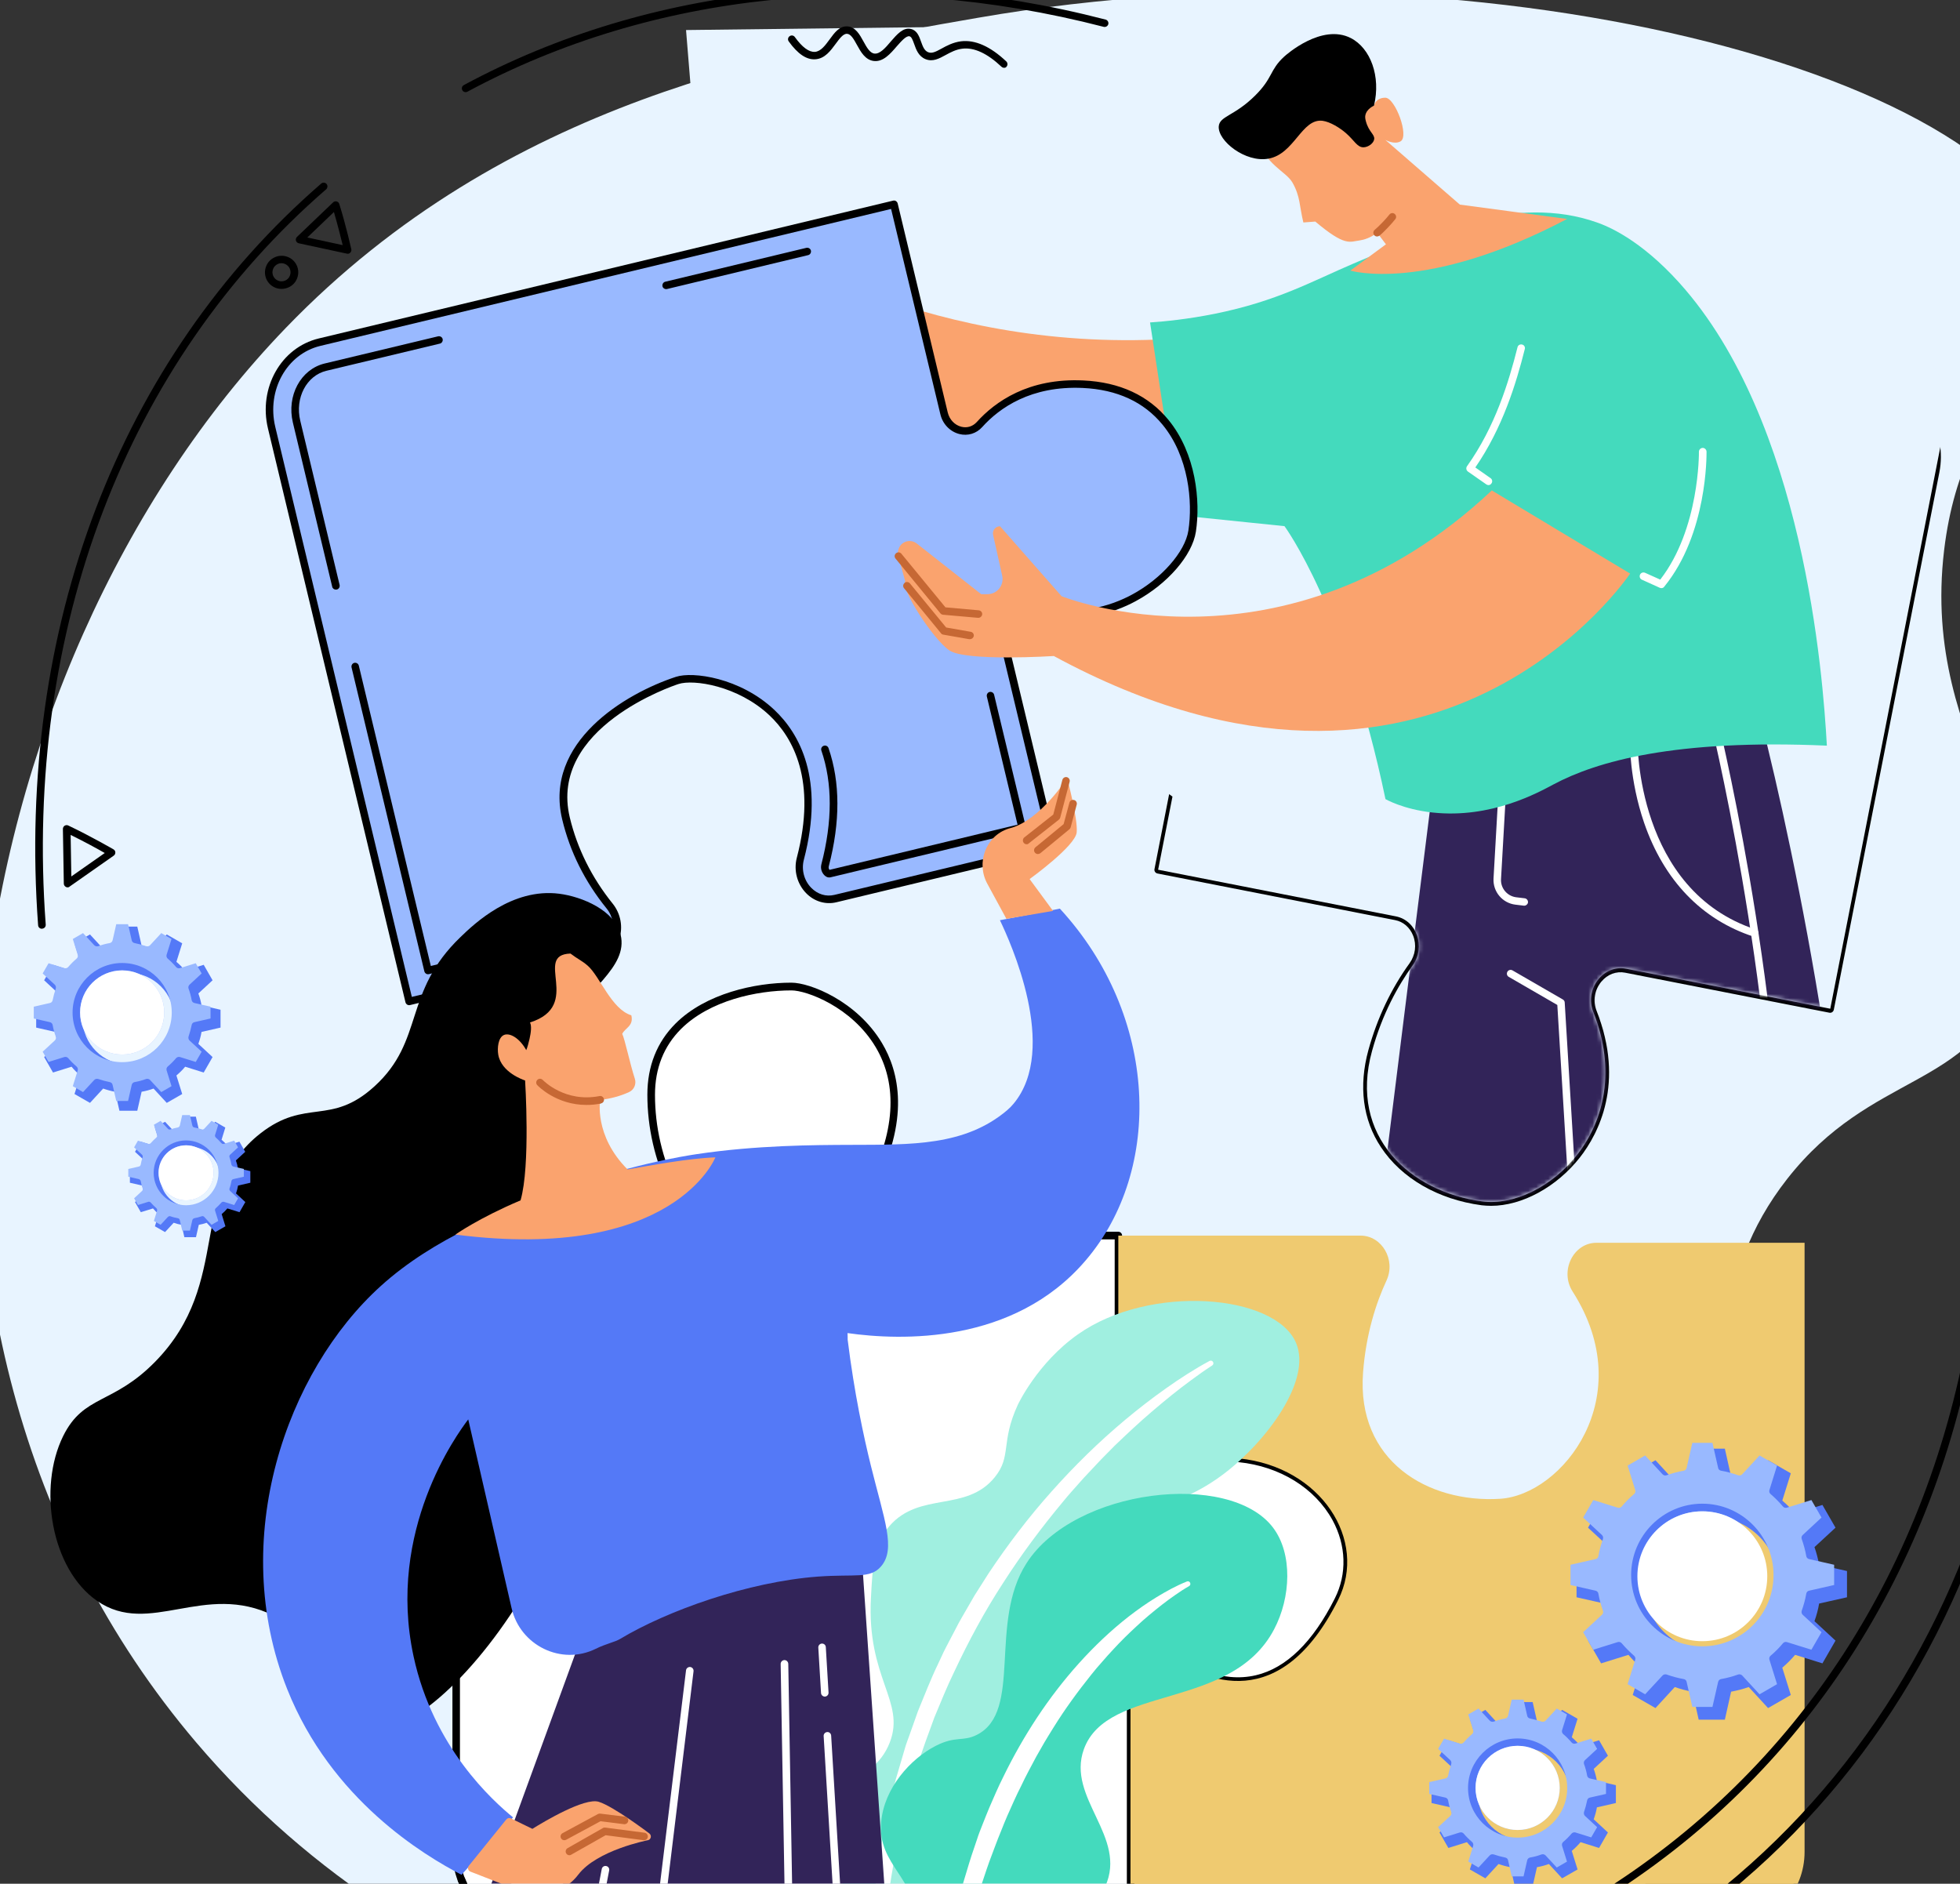 <svg width="488" height="469" viewBox="0 0 488 469" fill="none" xmlns="http://www.w3.org/2000/svg">
<rect x="0" y="0" width="488" height="469" fill="#333333" stroke="none"/>
<path d="M243.526 4.421C195.189 12.803 125.927 24.838 71.162 81.641C-10.474 166.279 -39.895 329.439 48.849 433.814C163.248 568.346 398.332 516.159 432.114 441.544C451.539 398.645 407.648 341.19 444.941 293.562C466.066 266.576 490.446 271.447 500.583 244.404C513.666 209.462 478.043 187.375 484.047 136.971C489.03 95.261 515.931 89.456 512.165 66.944C503.981 17.928 366.108 -16.873 243.526 4.421Z" fill="#E8F4FF"/>
<path d="M289.682 411.331C300.244 419.146 318.905 426.735 333.204 398.305C340.652 383.467 328.957 365.146 308.512 363.079C298.403 362.06 290.956 364.523 286.001 367.27C282.574 369.195 278.468 366.42 278.468 362.23V307.607H222.741C217.191 307.607 213.765 301.122 216.54 295.912C235.625 260.148 204.817 245.594 197.058 245.594C183.834 245.565 162.116 251.342 162.116 272.551C162.116 282.15 164.749 290.277 167.609 296.28C170.101 301.491 166.703 307.72 161.266 307.72H113.553V461.026C113.553 470.909 120.972 478.922 130.09 478.922H281.47V415.946C281.498 411.387 286.199 408.754 289.682 411.331Z" fill="white"/>
<path d="M281.498 479.857H130.118C120.49 479.857 112.646 471.418 112.646 461.026V307.72C112.646 307.21 113.071 306.786 113.581 306.786H161.294C163.361 306.786 165.23 305.71 166.391 303.869C167.722 301.745 167.864 298.999 166.759 296.677C163.05 288.918 161.181 280.791 161.181 272.551C161.181 265.444 163.56 259.469 168.204 254.825C175.708 247.349 187.969 244.659 197.002 244.659C197.03 244.659 197.03 244.659 197.058 244.659C201.645 244.659 213.34 249.218 219.598 259.695C223.789 266.689 226.791 278.724 217.361 296.365C216.144 298.631 216.2 301.406 217.531 303.614C218.692 305.568 220.589 306.672 222.741 306.672H278.44C278.95 306.672 279.374 307.097 279.374 307.607V362.23C279.374 363.985 280.252 365.571 281.668 366.392C282.886 367.1 284.302 367.128 285.519 366.449C290.135 363.872 297.865 361.04 308.597 362.145C319.442 363.249 328.702 368.997 333.403 377.521C337.14 384.345 337.395 392.075 334.025 398.758C328.277 410.198 321.255 416.966 313.156 418.891C303.812 421.1 294.949 416.427 289.115 412.123C287.841 411.189 286.284 411.047 284.925 411.727C283.395 412.492 282.433 414.134 282.433 415.974V478.95C282.433 479.46 282.008 479.857 281.498 479.857ZM114.515 308.683V461.054C114.515 470.399 121.51 478.016 130.118 478.016H280.564V415.974C280.564 413.398 281.923 411.132 284.075 410.056C286.085 409.037 288.407 409.263 290.248 410.623C295.741 414.7 304.095 419.146 312.731 417.079C320.264 415.295 326.89 408.839 332.355 397.937C335.413 391.849 335.186 384.741 331.76 378.455C327.371 370.47 318.65 365.09 308.427 364.042C298.205 362.994 290.843 365.684 286.454 368.119C284.67 369.111 282.518 369.082 280.734 368.034C278.752 366.874 277.534 364.665 277.534 362.258V308.57H222.741C219.966 308.57 217.418 307.097 215.945 304.605C214.303 301.859 214.218 298.376 215.719 295.516C222.855 282.15 223.647 270.116 218.012 260.686C212.009 250.634 200.768 246.585 197.087 246.585C197.058 246.585 197.058 246.585 197.03 246.585C188.393 246.585 176.67 249.105 169.563 256.184C165.259 260.488 163.078 266.01 163.078 272.579C163.078 280.536 164.891 288.408 168.487 295.912C169.874 298.8 169.676 302.255 168.005 304.917C166.476 307.324 164.041 308.711 161.323 308.711H114.515V308.683Z" fill="black"/>
<path d="M315.336 113.412C321.849 110.58 331.42 109.051 342.973 114.998C365.06 126.381 359.284 149.176 352.488 159.568C346.739 168.318 321.708 174.972 308.087 159.143C305.199 155.802 299.932 157.388 299.054 161.947L288.379 216.513L347.561 228.122C352.771 229.142 355.064 235.74 351.751 240.327C348.127 245.339 344.191 252.39 341.642 261.621C335.724 283 351.27 296.733 369.053 299.084C384.457 301.151 408.158 280.933 396.718 251.908C394.481 246.245 399.21 240.044 404.873 241.148L455.73 251.115L482.008 117.348C483.905 107.664 478.185 98.376 469.209 96.62L316.469 66.746L308.455 107.211C307.634 111.515 311.514 115.083 315.336 113.412Z" fill="white"/>
<path d="M371.262 300.216C370.469 300.216 369.676 300.16 368.883 300.075C358.066 298.631 348.948 293.364 343.823 285.605C339.292 278.781 338.245 270.399 340.708 261.423C342.917 253.437 346.371 246.16 350.959 239.817C352.403 237.807 352.743 235.23 351.837 232.936C351.015 230.897 349.401 229.482 347.363 229.085L288.181 217.475C287.671 217.362 287.331 216.881 287.445 216.371L298.12 161.805C298.63 159.256 300.414 157.274 302.764 156.651C305.001 156.057 307.238 156.765 308.767 158.549C316.356 167.383 326.776 168.091 332.298 167.723C340.595 167.185 348.75 163.532 351.667 159.087C355.659 152.998 359.397 142.351 356.792 132.441C354.923 125.362 350.138 119.783 342.52 115.875C331.024 109.957 321.566 111.741 315.676 114.318C313.666 115.196 311.485 114.884 309.786 113.525C307.918 112.024 307.04 109.533 307.521 107.041L315.535 66.576C315.648 66.067 316.129 65.727 316.639 65.84L469.322 95.799C478.78 97.668 484.868 107.437 482.857 117.631L456.58 251.399C456.466 251.908 455.985 252.248 455.475 252.135L404.619 242.167C402.438 241.743 400.23 242.564 398.701 244.404C397.002 246.443 396.548 249.218 397.511 251.653C404.619 269.691 397.964 282.264 393.377 288.154C387.544 295.572 378.936 300.216 371.262 300.216ZM289.455 215.805L347.731 227.245C350.421 227.783 352.544 229.595 353.592 232.257C354.725 235.145 354.328 238.401 352.488 240.921C348.042 247.094 344.672 254.145 342.52 261.932C340.17 270.371 341.161 278.214 345.38 284.586C350.194 291.891 358.859 296.875 369.138 298.234C376.699 299.254 385.873 294.723 391.905 286.993C396.265 281.414 402.552 269.521 395.784 252.333C394.566 249.247 395.133 245.764 397.285 243.187C399.239 240.836 402.127 239.76 404.987 240.298L454.937 250.096L481.045 117.263C482.829 108.088 477.421 99.282 468.982 97.64L317.205 67.879L309.39 107.38C309.05 109.164 309.645 110.948 310.976 112.024C312.137 112.959 313.581 113.157 314.94 112.562C321.198 109.844 331.222 107.918 343.398 114.176C351.497 118.339 356.594 124.314 358.604 131.959C361.379 142.465 357.443 153.706 353.252 160.106C349.968 165.118 341.416 168.997 332.44 169.592C326.578 169.988 315.506 169.224 307.351 159.766C306.304 158.549 304.746 158.039 303.245 158.435C301.575 158.888 300.329 160.304 299.961 162.116L289.455 215.805Z" fill="black"/>
<path d="M471.446 84.642L423.874 75.326L377.859 4.988L170.809 7.48L179.7 116.3L291.919 198.333L288.351 216.541L347.532 228.151C352.743 229.17 355.036 235.768 351.723 240.355C348.099 245.367 344.163 252.418 341.614 261.649C335.696 283.028 351.242 296.762 369.025 299.112C384.429 301.179 408.13 280.961 396.69 251.937C394.453 246.273 399.182 240.072 404.845 241.176L455.702 251.144L484.273 105.342C486.142 95.686 480.394 86.398 471.446 84.642Z" fill="#E8F4FF"/>
<mask id="mask0_165_181665" style="mask-type:luminance" maskUnits="userSpaceOnUse" x="170" y="4" width="315" height="296">
<path d="M471.446 84.642L423.874 75.326L377.859 4.988L170.809 7.48L179.7 116.3L291.919 198.333L288.351 216.541L347.532 228.151C352.743 229.17 355.036 235.768 351.723 240.355C348.099 245.367 344.163 252.418 341.614 261.649C335.696 283.028 351.242 296.762 369.025 299.112C384.429 301.179 408.13 280.961 396.69 251.937C394.453 246.273 399.182 240.072 404.845 241.176L455.702 251.144L484.273 105.342C486.142 95.686 480.394 86.398 471.446 84.642Z" fill="white"/>
</mask>
<g mask="url(#mask0_165_181665)">
<path d="M342.379 311.43C342.662 307.947 356.82 195.36 356.82 195.36C356.82 195.36 432.057 160.786 434.861 167.298C438.655 176.077 457.599 256.354 460.034 311.43H342.379Z" fill="#322459"/>
<path d="M391.847 303.388C391.366 303.388 390.941 302.992 390.913 302.51L387.741 250.209L375.65 243.215C375.197 242.96 375.056 242.394 375.31 241.941C375.565 241.488 376.132 241.346 376.585 241.601L389.129 248.85C389.412 249.02 389.582 249.303 389.582 249.615L392.782 302.397C392.81 302.907 392.414 303.36 391.904 303.388C391.876 303.388 391.847 303.388 391.847 303.388Z" fill="white"/>
<path d="M436.872 233.248C436.787 233.248 436.673 233.22 436.588 233.191C423.676 228.972 414.275 219.174 409.348 204.846C405.667 194.086 405.808 184.713 405.808 184.317C405.808 183.807 406.233 183.411 406.743 183.411C406.743 183.411 406.743 183.411 406.771 183.411C407.281 183.411 407.706 183.835 407.706 184.373C407.706 184.742 407.366 221.695 437.183 231.436C437.664 231.605 437.948 232.115 437.778 232.625C437.636 232.993 437.268 233.248 436.872 233.248Z" fill="white"/>
<path d="M443.497 307.465C442.987 307.465 442.563 307.041 442.563 306.531C441.713 243.3 425.544 178.115 425.374 177.464C425.261 176.954 425.544 176.445 426.054 176.331C426.564 176.218 427.073 176.501 427.187 177.011C427.357 177.662 443.582 243.074 444.431 306.531C444.431 307.041 444.035 307.465 443.497 307.465Z" fill="white"/>
<path d="M379.53 225.489C379.502 225.489 379.445 225.489 379.417 225.489L377.293 225.234C374.065 224.838 371.686 222.006 371.856 218.75L373.272 193.859C373.3 193.35 373.753 192.953 374.263 192.982C374.773 193.01 375.169 193.463 375.141 193.973L373.725 218.863C373.584 221.128 375.254 223.11 377.491 223.394L379.615 223.649C380.125 223.705 380.493 224.187 380.436 224.696C380.38 225.121 379.983 225.489 379.53 225.489Z" fill="white"/>
</g>
<path d="M189.072 59.865C189.072 59.865 231.519 88.72 293.929 84.218L298.091 124.285C298.091 124.285 221.353 125.163 189.044 82.887V59.865H189.072Z" fill="#FAA36E"/>
<path d="M286.34 80.281L293.646 128.306L319.81 130.996C319.81 130.996 335.073 151.639 344.955 198.956C344.955 198.956 349.316 201.505 356.707 202.298C371.29 203.883 383.098 197.257 386.779 195.303C397.511 189.583 416.908 183.977 454.852 185.647C453.861 167.836 449.104 104.889 418.182 70.484C408.271 59.469 400.116 56.269 397.624 55.391C377.548 48.255 354.979 57.911 336.998 65.614C326.634 70.031 318.026 74.986 302.424 78.129C295.769 79.46 290.134 80.027 286.34 80.281Z" fill="#44DABD"/>
<path d="M370.61 120.774C370.412 120.774 370.242 120.718 370.072 120.604L365.485 117.405C365.286 117.263 365.145 117.036 365.088 116.782C365.06 116.527 365.116 116.272 365.258 116.074C372.252 106.276 375.65 95.119 377.831 86.454C377.944 85.945 378.454 85.662 378.963 85.775C379.473 85.888 379.784 86.398 379.643 86.908C377.491 95.487 374.121 106.531 367.325 116.385L371.12 119.047C371.544 119.33 371.658 119.925 371.346 120.349C371.176 120.633 370.893 120.774 370.61 120.774Z" fill="white"/>
<path d="M413.652 146.429C413.51 146.429 413.397 146.401 413.255 146.344L408.81 144.334C408.328 144.135 408.13 143.569 408.328 143.088C408.526 142.606 409.093 142.408 409.574 142.606L413.368 144.305C423.194 131.648 422.996 112.676 422.996 112.477C422.996 111.968 423.393 111.543 423.931 111.515C424.44 111.515 424.865 111.911 424.893 112.449C424.893 113.27 425.12 132.865 414.388 146.033C414.218 146.316 413.935 146.429 413.652 146.429Z" fill="white"/>
<path d="M363.475 50.946L344.927 34.833C344.927 34.833 347.136 36.079 348.693 35.202C350.959 33.956 347.363 24.3 344.899 24.328C342.436 24.356 342.096 26.31 342.096 26.31L330.174 20.052L312.731 33.956C315.138 41.205 320.15 42.592 321.793 45.452C323.775 48.935 323.492 51.229 324.511 55.391L327.484 55.165C334.932 61.451 336.036 60.177 338.5 59.865C339.632 59.695 341.19 59.242 342.889 57.94L345.069 60.828L336.206 67.369C336.206 67.369 354.895 73.089 390.177 54.513L363.475 50.946Z" fill="#FAA36E"/>
<path d="M338.443 66.859C343.908 67.652 360.558 68.417 387.063 55.051L363.362 51.88C363.192 51.852 363.022 51.767 362.88 51.654L344.333 35.541C343.965 35.23 343.908 34.692 344.191 34.295C344.474 33.899 345.012 33.786 345.409 34.012C345.89 34.295 347.363 34.862 348.269 34.38C348.439 34.267 348.75 33.276 348.156 30.954C347.278 27.669 345.522 25.262 344.956 25.262C343.285 25.291 343.087 26.423 343.059 26.48C343.002 26.763 342.832 27.018 342.549 27.16C342.294 27.301 341.954 27.301 341.699 27.16L330.316 21.185L313.893 34.295C315.393 38.345 317.8 40.383 319.754 41.998C320.943 42.989 321.991 43.866 322.642 44.999C324.058 47.491 324.398 49.445 324.766 51.682C324.908 52.531 325.049 53.409 325.276 54.4L327.428 54.23C327.683 54.202 327.909 54.287 328.107 54.457C334.309 59.695 335.725 59.412 337.509 59.101C337.792 59.044 338.103 58.987 338.415 58.959C339.774 58.761 341.105 58.166 342.351 57.203C342.549 57.062 342.804 56.977 343.059 57.034C343.313 57.062 343.54 57.203 343.682 57.402L345.862 60.29C346.004 60.488 346.089 60.743 346.032 60.998C346.004 61.253 345.862 61.479 345.664 61.621L338.443 66.859Z" fill="#FAA36E"/>
<path d="M342.86 58.874C342.577 58.874 342.294 58.761 342.124 58.506C341.812 58.11 341.897 57.515 342.294 57.203C343.115 56.552 345.125 54.485 345.918 53.437C346.23 53.013 346.824 52.928 347.221 53.239C347.645 53.551 347.73 54.145 347.419 54.542C346.598 55.618 344.474 57.883 343.455 58.676C343.256 58.818 343.058 58.874 342.86 58.874Z" fill="#C66834"/>
<path d="M342.096 26.31C342.096 26.31 340.255 27.075 339.943 28.717C339.887 29.029 339.859 29.425 340.085 30.218C340.793 32.851 342.294 33.446 342.152 34.635C342.011 35.683 340.68 36.646 339.49 36.674C337.905 36.702 337.197 34.947 335.101 33.134C333.601 31.832 331.194 30.331 329.296 30.076C324.086 29.425 322.302 38.373 315.789 39.506C310.069 40.525 303.189 35.088 303.443 31.464C303.642 28.887 307.351 28.915 312.476 23.818C316.979 19.372 316.073 17.447 319.725 14.106C320.178 13.681 329.07 5.752 336.347 9.49C341.218 12.01 343.851 18.976 342.096 26.31Z" fill="black"/>
<path d="M101.857 249.331L148.268 238.203C153.563 236.929 155.404 230.104 151.751 225.602C147.56 220.42 143.115 213.143 140.878 203.798C135.95 183.184 160.444 172.084 168.571 169.45C175.933 167.043 209.489 174.604 199.238 213.851C197.766 219.542 202.579 225.064 207.988 223.761L262.157 210.764L249.188 156.68C248.112 152.177 252.218 148.524 256.239 150.365C275.211 159.086 295.231 142.635 296.789 132.271C298.657 119.981 294.438 96.847 269.633 95.686C256.636 95.091 248.565 100.471 243.837 105.738C241.033 108.825 236.05 107.21 235.002 102.935L222.543 50.917L79.544 85.209C70.652 87.332 65.329 96.847 67.623 106.474L101.857 249.331Z" fill="#99B9FF"/>
<path d="M101.858 250.266C101.688 250.266 101.518 250.209 101.376 250.124C101.178 249.983 101.008 249.784 100.951 249.53L66.717 106.672C64.31 96.592 69.945 86.539 79.346 84.274L222.373 49.954C222.628 49.898 222.883 49.926 223.081 50.068C223.279 50.209 223.449 50.407 223.506 50.662L235.965 102.68C236.39 104.464 237.692 105.823 239.335 106.248C240.779 106.616 242.166 106.191 243.186 105.087C247.745 100.018 256.07 94.072 269.718 94.723C278.808 95.148 285.944 98.461 290.927 104.549C297.808 112.959 298.913 124.795 297.752 132.384C296.845 138.302 290.672 145.41 282.744 149.685C277.562 152.489 267.17 156.396 255.871 151.186C254.399 150.507 252.785 150.705 251.596 151.696C250.265 152.8 249.698 154.612 250.151 156.425L263.12 210.509C263.234 211.019 262.922 211.529 262.413 211.642L208.243 224.639C205.553 225.291 202.721 224.441 200.711 222.374C198.474 220.08 197.568 216.711 198.389 213.568C203.429 194.312 197.454 183.637 191.564 178.087C183.692 170.696 172.649 169.082 168.94 170.3C167.609 170.725 136.517 181.173 141.869 203.543C143.738 211.302 147.334 218.495 152.544 224.979C154.555 227.471 155.178 230.869 154.158 233.842C153.252 236.532 151.185 238.458 148.523 239.081L102.084 250.237C101.999 250.237 101.914 250.266 101.858 250.266ZM221.863 52.022L79.771 86.115C71.389 88.125 66.377 97.158 68.529 106.248L102.537 248.199L148.042 237.268C150.052 236.787 151.61 235.315 152.318 233.248C153.111 230.869 152.629 228.151 151.015 226.168C145.607 219.486 141.897 212.038 139.972 203.996C135.384 184.798 155.602 172.678 168.288 168.516C172.479 167.128 184.259 168.714 192.782 176.728C199.04 182.618 205.411 193.887 200.144 214.049C199.493 216.541 200.201 219.231 201.985 221.043C203.571 222.657 205.666 223.308 207.762 222.799L261.025 210.028L248.283 156.878C247.688 154.358 248.481 151.809 250.378 150.252C252.162 148.779 254.512 148.496 256.636 149.487C267.226 154.358 276.967 150.676 281.838 148.043C289.172 144.107 295.062 137.396 295.883 132.101C296.987 124.908 295.968 113.667 289.455 105.738C284.811 100.075 278.128 96.988 269.605 96.592C256.693 95.997 248.849 101.547 244.545 106.333C243.101 107.947 240.949 108.598 238.853 108.06C236.531 107.465 234.691 105.568 234.124 103.105L221.863 52.022Z" fill="black"/>
<path d="M206.402 218.466C205.921 218.466 205.411 218.155 205.015 217.645C204.76 217.305 204.194 216.399 204.505 215.181C207.28 204.506 207.28 194.963 204.505 186.865C204.335 186.384 204.59 185.846 205.1 185.676C205.581 185.506 206.119 185.761 206.289 186.27C209.206 194.737 209.234 204.648 206.346 215.691C206.233 216.116 206.402 216.399 206.516 216.541C206.516 216.569 206.544 216.569 206.544 216.569L253.351 205.327L245.706 173.415C245.593 172.905 245.904 172.395 246.385 172.282C246.895 172.169 247.405 172.48 247.518 172.99L255.39 205.809C255.503 206.318 255.192 206.828 254.711 206.941L206.742 218.438C206.629 218.466 206.516 218.466 206.402 218.466Z" fill="black"/>
<path d="M165.853 71.985C165.428 71.985 165.032 71.701 164.947 71.277C164.834 70.767 165.145 70.257 165.627 70.144L200.768 61.706C201.277 61.592 201.787 61.904 201.9 62.385C202.014 62.895 201.702 63.405 201.221 63.518L166.08 71.956C165.995 71.985 165.91 71.985 165.853 71.985Z" fill="black"/>
<path d="M83.621 146.797C83.197 146.797 82.8 146.514 82.715 146.089L72.918 105.2C71.332 98.517 74.872 91.948 80.818 90.504L109.078 83.736C109.588 83.623 110.097 83.934 110.211 84.415C110.324 84.925 110.012 85.435 109.531 85.548L81.271 92.316C76.316 93.505 73.399 99.084 74.758 104.747L84.556 145.636C84.669 146.146 84.358 146.655 83.876 146.769C83.763 146.797 83.678 146.797 83.621 146.797Z" fill="black"/>
<path d="M106.558 242.564C106.388 242.564 106.218 242.507 106.077 242.422C105.878 242.28 105.708 242.082 105.652 241.827L87.529 166.166C87.416 165.656 87.727 165.146 88.209 165.033C88.719 164.92 89.228 165.231 89.341 165.741L107.266 240.497L129.919 235.06C130.429 234.947 130.938 235.258 131.052 235.739C131.165 236.249 130.854 236.759 130.372 236.872L106.784 242.535C106.699 242.564 106.643 242.564 106.558 242.564Z" fill="black"/>
<path d="M264.309 148.439C264.309 148.439 319.64 170.753 371.431 122.105L405.864 142.804C405.864 142.804 357.811 215.04 262.384 163.334C262.384 163.334 240.495 164.721 236.389 161.946C232.312 159.171 224.213 146.627 225.374 144.73L223.675 138.5C223.477 137.792 223.534 137.028 223.845 136.377C224.638 134.678 226.79 134.168 228.262 135.329L244.29 147.93H245.875C248.282 147.93 250.038 145.693 249.528 143.342L247.263 133.177C247.008 132.072 247.858 131.025 248.99 131.025L264.309 148.439Z" fill="#FAA36E"/>
<path d="M243.582 153.82C243.554 153.82 243.526 153.82 243.497 153.82L234.804 153.055C234.549 153.027 234.323 152.913 234.153 152.715L222.968 139.067C222.628 138.67 222.685 138.076 223.109 137.736C223.506 137.396 224.1 137.453 224.44 137.877L235.399 151.214L243.696 151.951C244.205 152.007 244.602 152.46 244.545 152.97C244.488 153.451 244.064 153.82 243.582 153.82Z" fill="#C66834"/>
<path d="M241.487 159.143C241.43 159.143 241.374 159.143 241.317 159.143L234.861 158.01C234.635 157.982 234.436 157.869 234.295 157.671L225.092 146.457C224.752 146.061 224.809 145.466 225.233 145.126C225.63 144.787 226.224 144.843 226.564 145.268L235.569 156.226L241.685 157.302C242.195 157.387 242.535 157.869 242.45 158.379C242.337 158.832 241.94 159.143 241.487 159.143Z" fill="#C66834"/>
<path d="M449.33 309.419H397.482C391.734 309.419 388.279 316.413 391.536 321.539C408.356 347.817 388.987 372.197 373.47 373.16C355.574 374.264 337.678 363.787 339.377 341.672C340.113 332.101 342.605 324.427 345.21 318.82C347.589 313.667 344.077 307.635 338.754 307.635H278.439V362.258C278.439 366.449 282.517 369.224 285.972 367.298C290.927 364.552 298.374 362.06 308.483 363.107C328.928 365.175 340.623 383.495 333.175 398.333C318.904 426.763 300.215 419.174 289.653 411.359C286.17 408.782 281.469 411.416 281.469 415.974V478.951H432.765C441.911 478.951 449.302 470.937 449.302 461.054V309.419H449.33Z" fill="#EFCA70"/>
<path d="M282.432 477.988H432.765C441.373 477.988 448.367 470.371 448.367 461.026V310.325H397.482C395.274 310.325 393.263 311.571 392.102 313.667C390.828 315.989 390.913 318.82 392.329 321.001C402.778 337.339 398.672 350.96 395.274 357.614C390.545 366.93 381.795 373.556 373.527 374.066C362.625 374.746 352.657 371.319 346.145 364.693C340.396 358.86 337.734 350.846 338.442 341.558C339.065 333.29 341.076 325.503 344.361 318.367C345.408 316.102 345.238 313.525 343.908 311.43C342.718 309.561 340.849 308.513 338.782 308.513H279.402V362.201C279.402 363.957 280.28 365.543 281.696 366.364C282.914 367.072 284.329 367.1 285.547 366.42C290.163 363.844 297.893 361.012 308.625 362.116C319.47 363.221 328.73 368.969 333.43 377.492C337.168 384.317 337.423 392.047 334.053 398.73C328.305 410.17 321.283 416.937 313.184 418.863C303.84 421.071 294.976 416.399 289.143 412.095C287.869 411.161 286.312 411.019 284.952 411.699C283.423 412.463 282.461 414.106 282.461 415.946V477.988H282.432Z" fill="#EFCA70"/>
<path d="M459.864 397.682V391.141L452.927 389.583C452.643 388.083 452.275 386.61 451.766 385.194L457.004 380.352L453.748 374.689L446.952 376.813C445.961 375.652 444.913 374.576 443.752 373.613L445.876 366.817L440.212 363.561L435.399 368.799C433.983 368.289 432.51 367.893 431.01 367.638L429.452 360.672H422.939L421.382 367.638C419.881 367.921 418.409 368.289 416.993 368.799L412.179 363.561L406.516 366.817L408.639 373.613C407.479 374.604 406.402 375.68 405.44 376.813L398.644 374.689L395.387 380.352L400.626 385.194C400.116 386.61 399.72 388.083 399.465 389.583L392.527 391.141V397.682L399.465 399.239C399.748 400.74 400.116 402.213 400.626 403.628L395.387 408.471L398.644 414.134L405.44 412.01C406.431 413.171 407.479 414.247 408.639 415.21L406.516 422.006L412.179 425.262L416.993 420.024C418.409 420.533 419.881 420.93 421.382 421.185L422.939 428.151H429.452L431.01 421.185C432.51 420.902 433.983 420.533 435.399 420.024L440.212 425.262L445.876 422.006L443.752 415.21C444.913 414.219 445.989 413.143 446.952 412.01L453.748 414.134L457.004 408.471L451.766 403.628C452.275 402.213 452.672 400.74 452.927 399.239L459.864 397.682ZM426.139 411.217C416.851 411.217 409.347 403.685 409.347 394.426C409.347 385.138 416.88 377.634 426.139 377.634C435.427 377.634 442.931 385.166 442.931 394.426C442.931 403.685 435.399 411.217 426.139 411.217Z" fill="#5479F7"/>
<path d="M421.353 424.979H426.365L427.781 418.75C427.866 418.381 428.149 418.098 428.517 418.042C429.99 417.787 431.406 417.39 432.765 416.909C433.105 416.796 433.53 416.881 433.784 417.164L438.089 421.836L442.449 419.316L440.552 413.228C440.439 412.86 440.552 412.463 440.835 412.237C441.94 411.302 442.987 410.255 443.922 409.122C444.177 408.839 444.545 408.726 444.913 408.839L451.001 410.736L453.521 406.375L448.849 402.043C448.566 401.788 448.481 401.392 448.594 401.023C449.075 399.664 449.472 398.248 449.727 396.776C449.783 396.408 450.066 396.096 450.435 396.04L456.664 394.624V389.584L450.435 388.168C450.066 388.083 449.783 387.8 449.727 387.431C449.472 385.959 449.075 384.543 448.594 383.184C448.452 382.816 448.566 382.419 448.849 382.165L453.521 377.832L451.001 373.471L444.913 375.369C444.545 375.482 444.148 375.369 443.922 375.085C442.987 373.981 441.94 372.933 440.835 371.971C440.552 371.716 440.439 371.348 440.552 370.98L442.449 364.891L438.089 362.371L433.784 367.044C433.53 367.327 433.133 367.412 432.765 367.298C431.406 366.817 429.99 366.421 428.517 366.166C428.149 366.109 427.838 365.826 427.781 365.458L426.365 359.228H421.353L419.938 365.458C419.853 365.826 419.569 366.109 419.201 366.166C417.729 366.421 416.313 366.817 414.954 367.298C414.614 367.44 414.189 367.327 413.934 367.044L409.602 362.371L405.241 364.891L407.138 370.98C407.252 371.348 407.138 371.744 406.855 371.971C405.751 372.905 404.703 373.953 403.769 375.085C403.514 375.369 403.146 375.482 402.778 375.369L396.69 373.471L394.17 377.832L398.842 382.165C399.125 382.419 399.21 382.816 399.097 383.184C398.615 384.543 398.219 385.959 397.964 387.431C397.907 387.8 397.624 388.111 397.256 388.168L391.026 389.584V394.624L397.256 396.04C397.624 396.125 397.907 396.408 397.964 396.776C398.219 398.248 398.615 399.664 399.097 401.023C399.238 401.392 399.125 401.788 398.842 402.043L394.17 406.375L396.69 410.736L402.778 408.839C403.146 408.726 403.542 408.839 403.769 409.122C404.703 410.226 405.751 411.274 406.855 412.237C407.138 412.492 407.252 412.86 407.138 413.228L405.241 419.316L409.602 421.836L413.934 417.164C414.189 416.881 414.586 416.796 414.954 416.909C416.313 417.39 417.729 417.787 419.201 418.042C419.569 418.098 419.881 418.381 419.938 418.75L421.353 424.979ZM423.845 409.887C414.076 409.887 406.119 401.93 406.119 392.132C406.119 382.363 414.076 374.378 423.845 374.378C433.614 374.378 441.571 382.334 441.571 392.132C441.6 401.93 433.643 409.887 423.845 409.887ZM423.845 376.275C415.095 376.275 407.988 383.382 407.988 392.132C407.988 400.882 415.095 407.989 423.845 407.989C432.595 407.989 439.703 400.882 439.703 392.132C439.703 383.382 432.595 376.275 423.845 376.275Z" fill="#99B9FF"/>
<path d="M334.819 498.574C334.394 498.574 333.997 498.263 333.912 497.838C333.799 497.328 334.139 496.847 334.649 496.733C364.636 490.419 391.848 477.818 415.521 459.271C461.252 423.507 488.804 369.139 493.08 306.191C493.108 305.682 493.561 305.285 494.071 305.313C494.581 305.342 494.977 305.795 494.949 306.305C490.645 369.79 462.838 424.64 416.682 460.743C392.783 479.432 365.316 492.174 335.045 498.546C334.932 498.546 334.875 498.574 334.819 498.574Z" fill="black"/>
<path d="M115.931 22.94C115.591 22.94 115.28 22.77 115.11 22.459C114.855 22.006 115.025 21.44 115.478 21.185C162.087 -3.904 218.862 -9.709 275.269 4.874C275.778 5.016 276.061 5.526 275.948 6.007C275.807 6.517 275.297 6.8 274.816 6.687C218.834 -7.783 162.569 -2.035 116.384 22.827C116.243 22.912 116.073 22.94 115.931 22.94Z" fill="black"/>
<path d="M10.424 231.237C9.942 231.237 9.518 230.869 9.489 230.359C4.052 156.51 29.736 89.23 79.969 45.707C80.366 45.367 80.96 45.424 81.3 45.792C81.64 46.188 81.583 46.783 81.215 47.123C31.435 90.249 5.978 156.991 11.386 230.218C11.415 230.727 11.047 231.181 10.509 231.209C10.452 231.237 10.424 231.237 10.424 231.237Z" fill="black"/>
<path d="M396.124 493.675C395.784 493.675 395.473 493.505 395.303 493.166C395.076 492.712 395.246 492.146 395.699 491.891C406.29 486.37 416.427 479.828 425.857 472.466C499.338 414.984 524.455 311.005 489.795 207.536C489.626 207.055 489.909 206.517 490.39 206.347C490.871 206.177 491.409 206.46 491.579 206.942C508.399 257.147 511.486 308.626 500.556 355.859C489.342 404.28 463.914 445.112 427.018 473.967C417.503 481.414 407.253 488.012 396.577 493.562C396.407 493.647 396.266 493.675 396.124 493.675Z" fill="black"/>
<path d="M16.823 220.93C16.681 220.93 16.54 220.902 16.398 220.817C16.087 220.647 15.889 220.335 15.889 219.995L15.662 206.375C15.662 206.064 15.832 205.752 16.087 205.582C16.37 205.412 16.71 205.384 16.993 205.526C22.713 208.244 28.206 211.444 28.263 211.472C28.546 211.642 28.716 211.925 28.716 212.237C28.716 212.548 28.575 212.86 28.32 213.03L17.333 220.732C17.22 220.873 17.021 220.93 16.823 220.93ZM17.588 207.876L17.758 218.212L26.083 212.378C24.355 211.387 21.071 209.575 17.588 207.876Z" fill="black"/>
<path d="M250.01 16.881C249.784 16.881 249.557 16.796 249.359 16.626C245.819 13.284 242.535 11.755 239.59 12.123C237.976 12.322 236.673 13.03 235.427 13.709C233.87 14.559 232.256 15.465 230.443 14.729C228.688 14.021 228.093 12.322 227.612 10.963C227.215 9.858 226.932 9.15 226.451 9.037C225.63 8.839 224.384 10.283 223.279 11.529C221.694 13.369 219.91 15.465 217.559 15.182C215.436 14.927 214.331 12.945 213.368 11.189C212.604 9.802 211.868 8.471 210.905 8.414C209.942 8.357 209.036 9.603 208.073 10.906C206.799 12.633 205.383 14.587 203.033 14.757C200.824 14.927 198.644 13.454 196.379 10.311C196.067 9.886 196.18 9.292 196.605 9.009C197.03 8.697 197.624 8.81 197.908 9.235C199.748 11.784 201.419 13.001 202.891 12.916C204.364 12.803 205.468 11.302 206.544 9.83C207.762 8.159 209.008 6.432 210.99 6.573C213 6.687 214.048 8.612 214.983 10.311C215.804 11.812 216.597 13.228 217.729 13.341C219.088 13.483 220.476 11.897 221.807 10.311C223.336 8.556 224.893 6.715 226.847 7.225C228.348 7.593 228.858 9.065 229.311 10.34C229.735 11.501 230.104 12.605 231.095 13.001C232.029 13.369 232.935 12.916 234.436 12.095C235.71 11.387 237.296 10.538 239.278 10.283C242.789 9.858 246.584 11.557 250.548 15.295C250.916 15.663 250.945 16.258 250.576 16.626C250.492 16.796 250.237 16.881 250.01 16.881Z" fill="black"/>
<path d="M70.087 71.928C69.577 71.928 69.067 71.843 68.586 71.645C66.462 70.824 65.415 68.417 66.264 66.293C66.66 65.274 67.453 64.453 68.473 64.028C69.492 63.575 70.596 63.575 71.644 63.971C73.768 64.792 74.816 67.199 73.966 69.323C73.57 70.342 72.777 71.163 71.757 71.588C71.191 71.815 70.653 71.928 70.087 71.928ZM70.087 65.529C69.775 65.529 69.464 65.585 69.181 65.727C68.643 65.953 68.189 66.406 67.991 66.973C67.538 68.134 68.105 69.436 69.266 69.889C69.832 70.116 70.427 70.088 70.993 69.861C71.531 69.635 71.984 69.181 72.182 68.615C72.635 67.454 72.069 66.151 70.908 65.698C70.653 65.585 70.37 65.529 70.087 65.529Z" fill="black"/>
<path d="M86.567 63.178C86.511 63.178 86.426 63.178 86.369 63.15L74.391 60.573C74.051 60.488 73.768 60.233 73.683 59.922C73.598 59.582 73.683 59.242 73.938 58.987L82.943 50.379C83.169 50.153 83.509 50.068 83.821 50.153C84.132 50.238 84.387 50.464 84.472 50.776C86.199 56.297 87.445 61.989 87.473 62.046C87.53 62.357 87.445 62.669 87.219 62.895C87.049 63.093 86.822 63.178 86.567 63.178ZM76.515 59.129L85.321 61.026C84.897 59.271 84.104 56.099 83.141 52.786L76.515 59.129Z" fill="black"/>
<mask id="mask1_165_181665" style="mask-type:luminance" maskUnits="userSpaceOnUse" x="-6" y="175" width="354" height="304">
<path d="M294.637 175.737C294.467 171.744 -6 212.208 -6 212.208V415.833L-0.535 460.969L91.409 471.73L115.365 469.21C118.112 474.986 123.662 478.95 130.089 478.95H281.47C281.47 478.95 317.97 426.282 333.176 398.333C380.918 310.467 294.807 179.729 294.637 175.737Z" fill="white"/>
</mask>
<g mask="url(#mask1_165_181665)">
<path d="M218.324 521.284C222.826 520.463 224.44 508.485 224.865 505.342C225.658 499.537 224.752 498.461 225.205 494.525C226.536 482.802 235.767 481.216 238.882 471.532C243.157 458.279 229.226 450.861 233.558 440.157C237.834 429.595 252.445 433.984 260.346 422.232C268.954 409.405 256.24 397.144 264.168 385.053C271.87 373.273 286.793 380.522 304.661 366.987C315.308 358.917 326.663 343.711 322.699 334.366C317.545 322.162 286.284 319.585 268.387 332.214C258.222 339.378 253.408 349.77 253.408 349.77C249.076 359.143 251.936 362.569 247.66 367.808C240.524 376.586 228.999 371.263 221.467 379.928C217.559 384.402 217.276 389.697 216.851 397.767C215.747 417.9 225.488 423.535 221.552 433.786C217.078 445.452 202.127 444.319 200.768 454.004C199.663 462.017 209.772 463.631 212.491 475.609C215.747 489.966 203.429 497.47 208.356 510.863C210.423 516.442 215.039 521.878 218.324 521.284Z" fill="#A0EFE0"/>
<path d="M301.801 339.973C300.045 341.105 298.318 342.323 296.647 343.569C294.948 344.815 293.278 346.089 291.635 347.42C288.351 350.082 285.151 352.8 282.064 355.66C280.507 357.076 279.006 358.548 277.477 359.993L275.268 362.23C274.532 362.966 273.796 363.73 273.088 364.495C271.672 366.052 270.171 367.525 268.812 369.111C267.425 370.668 266.009 372.225 264.678 373.868C259.298 380.324 254.286 387.035 249.755 394.114C245.168 401.137 241.203 408.527 237.635 416.116C235.795 419.882 234.238 423.762 232.623 427.641C231.208 431.577 229.679 435.485 228.489 439.506L227.555 442.507L227.073 444.008C226.932 444.518 226.79 445.027 226.677 445.537L225.091 451.625C224.95 452.135 224.808 452.644 224.695 453.154L224.383 454.683L223.732 457.77L223.052 460.856C222.939 461.366 222.826 461.876 222.741 462.385L222.486 463.943C219.541 480.48 218.55 497.385 219.116 514.29C219.116 514.629 218.862 514.941 218.493 514.941C218.154 514.941 217.871 514.714 217.842 514.375C215.973 497.47 216.256 480.253 218.777 463.291L219.003 461.706C219.088 461.168 219.201 460.658 219.286 460.12L219.881 456.949L220.476 453.805L220.787 452.22C220.9 451.682 221.042 451.172 221.155 450.662L222.684 444.404C222.826 443.895 222.939 443.357 223.081 442.847L223.534 441.318L224.44 438.231L225.346 435.145C225.629 434.125 226.054 433.106 226.394 432.115L228.546 426.055C230.188 422.091 231.717 418.07 233.586 414.219L234.945 411.302C235.398 410.34 235.937 409.405 236.418 408.442L237.919 405.582C238.4 404.62 238.91 403.685 239.448 402.751L242.676 397.172L246.13 391.735C250.888 384.6 256.098 377.747 261.79 371.376C267.481 364.976 273.598 358.973 280.167 353.48C283.452 350.733 286.821 348.128 290.304 345.664C293.787 343.201 297.355 340.879 301.15 338.84C301.461 338.67 301.857 338.784 302.027 339.095C302.197 339.406 302.112 339.775 301.801 339.973Z" fill="white"/>
<path d="M236.928 518.169C238.259 508.485 241.713 496.139 251.398 486.993C261.648 477.337 271.106 478.554 275.155 469.719C280.847 457.317 265.471 447.689 269.86 435.513C275.693 419.373 306.53 425.942 317.205 405.696C321.425 397.739 321.878 386.808 316.95 380.324C306.162 366.081 267.51 370.583 255.588 389.187C246.046 404.025 254.711 426.084 243.242 431.917C239.731 433.701 237.976 432.115 232.992 434.663C226.677 437.892 220.136 445.197 219.4 453.579C218.409 464.736 228.603 467.312 228.518 480.423C228.49 488.522 224.582 490.164 224.978 497.611C225.46 506.588 231.661 513.61 236.928 518.169Z" fill="#44DABD"/>
<path d="M296.053 394.907C294.892 395.558 293.731 396.323 292.598 397.116C291.465 397.909 290.361 398.702 289.285 399.551C287.133 401.25 285.009 402.977 282.999 404.875C281.979 405.809 281.017 406.743 280.026 407.706C279.063 408.697 278.1 409.632 277.166 410.679C276.231 411.699 275.297 412.69 274.419 413.738L273.06 415.295L271.757 416.881C268.331 421.157 265.103 425.574 262.214 430.246C261.507 431.435 260.742 432.568 260.062 433.757L258.024 437.325C256.749 439.732 255.418 442.139 254.257 444.631C253.012 447.066 251.907 449.586 250.803 452.078C250.237 453.324 249.755 454.627 249.245 455.873C248.736 457.147 248.198 458.421 247.745 459.695L246.301 463.546C245.819 464.821 245.423 466.152 244.97 467.454C244.064 470.059 243.299 472.693 242.478 475.326C239.335 485.917 236.956 496.733 234.889 507.692C234.832 508.032 234.493 508.258 234.153 508.202C233.841 508.145 233.615 507.862 233.643 507.55C234.153 496.365 235.767 485.18 238.429 474.25L239.448 470.144C239.788 468.785 240.241 467.426 240.637 466.067C241.062 464.707 241.43 463.348 241.883 462.017L243.242 457.996C243.667 456.637 244.205 455.335 244.715 454.032C245.253 452.73 245.734 451.399 246.301 450.096C247.433 447.491 248.538 444.886 249.812 442.366C254.767 432.2 261.025 422.572 268.614 414.134C272.408 409.915 276.543 405.979 280.988 402.496C283.225 400.769 285.547 399.126 287.954 397.654C290.389 396.181 292.825 394.822 295.515 393.746C295.855 393.605 296.223 393.774 296.336 394.114C296.449 394.426 296.336 394.737 296.053 394.907Z" fill="white"/>
</g>
<mask id="mask2_165_181665" style="mask-type:luminance" maskUnits="userSpaceOnUse" x="-6" y="175" width="354" height="304">
<path d="M294.637 175.737C294.467 171.744 -6 212.208 -6 212.208V415.833L-0.535 460.969L91.409 471.73L115.365 469.21C118.112 474.986 123.662 478.95 130.089 478.95H281.47C281.47 478.95 317.97 426.282 333.176 398.333C380.918 310.467 294.807 179.729 294.637 175.737Z" fill="white"/>
</mask>
<g mask="url(#mask2_165_181665)">
<path d="M92.145 430.501C82.432 428.802 85.009 410.594 68.189 402.269C50.859 393.689 37.267 407.621 24.185 398.588C12.688 390.631 9.404 370.385 15.718 357.557C20.844 347.165 28.121 349.799 38.683 338.982C58.165 319.047 46.413 296.592 64.848 282.179C76.146 273.344 82.319 280.423 93.221 270.484C105.822 259.016 100.243 247.123 114.685 233.276C118.026 230.048 127.456 221.015 139.235 222.516C144.984 223.252 153.11 226.678 154.526 232.738C156.48 240.921 145.805 246.443 140.085 256.552C129.749 274.816 142.775 295.856 147.305 314.403C160.699 369.026 111.372 433.87 92.145 430.501Z" fill="black"/>
<path d="M225.12 541.134L214.444 385.761L146.428 402.977L94.807 544.475L225.12 541.134Z" fill="#322459"/>
<path d="M212.321 537.622C211.839 537.622 211.415 537.226 211.386 536.745L205.072 432.228C205.043 431.719 205.44 431.265 205.95 431.237C206.459 431.181 206.912 431.605 206.941 432.115L213.255 536.631C213.284 537.141 212.887 537.594 212.377 537.622C212.349 537.622 212.349 537.622 212.321 537.622Z" fill="white"/>
<path d="M205.355 422.402C204.873 422.402 204.449 422.006 204.42 421.525L203.741 410.198C203.712 409.688 204.109 409.235 204.618 409.207C205.157 409.179 205.581 409.575 205.61 410.085L206.289 421.411C206.317 421.921 205.921 422.374 205.411 422.402C205.383 422.402 205.383 422.402 205.355 422.402Z" fill="white"/>
<path d="M197.143 521.029C196.633 521.029 196.209 520.633 196.209 520.095L194.368 414.276C194.368 413.766 194.765 413.341 195.303 413.313C195.812 413.313 196.237 413.709 196.265 414.247L198.106 520.066C198.106 520.576 197.681 521.029 197.143 521.029C197.171 521.029 197.171 521.029 197.143 521.029Z" fill="white"/>
<path d="M157.047 537.622C157.018 537.622 156.962 537.622 156.933 537.622C156.424 537.566 156.056 537.084 156.112 536.575L170.808 415.861C170.865 415.352 171.347 414.983 171.856 415.04C172.366 415.097 172.734 415.578 172.677 416.088L157.981 536.801C157.924 537.254 157.528 537.622 157.047 537.622Z" fill="white"/>
<path d="M139.236 526.409C139.179 526.409 139.122 526.409 139.066 526.381C138.556 526.296 138.216 525.786 138.329 525.276L149.826 465.33C149.911 464.82 150.421 464.481 150.93 464.594C151.44 464.679 151.78 465.189 151.667 465.698L140.17 525.645C140.085 526.098 139.689 526.409 139.236 526.409Z" fill="white"/>
<path d="M138.244 272.664C138.244 272.664 142.973 275.326 149.004 273.91L138.244 272.664Z" fill="white"/>
<path d="M145.351 275.269C140.99 275.269 137.932 273.57 137.762 273.485C137.309 273.231 137.139 272.664 137.394 272.211C137.649 271.758 138.215 271.588 138.668 271.843C138.725 271.871 143.199 274.307 148.749 272.976C149.259 272.862 149.769 273.174 149.882 273.684C149.995 274.193 149.684 274.703 149.174 274.816C147.843 275.128 146.569 275.269 145.351 275.269Z" fill="black"/>
<path d="M263.885 226.225C258.901 227.188 253.946 228.151 248.962 229.113C251.482 234.38 263.715 261.083 252.388 274.76C251.907 275.354 251.369 275.892 250.746 276.43C240.212 285.35 226.903 284.982 211.896 285.039C202.778 285.067 188.251 285.124 173.385 287.361C170.384 287.814 155.744 290.107 137.876 296.875C125.417 301.604 108.087 308.145 94.778 320.208C71.304 341.445 56.636 383.212 71.502 420.533C82.489 448.142 105.595 461.932 114.911 466.774C119.187 462.017 123.463 457.232 127.739 452.475C122.755 448.397 107.861 435.116 102.962 412.35C96.222 381.032 113.835 357.019 116.582 353.395C120.178 369.054 123.775 384.713 127.371 400.372C129.494 409.688 139.773 414.729 148.325 410.509C150.902 409.235 153.082 408.839 154.356 408.074C166.193 400.967 186.241 393.831 203.656 392.528C212.943 391.849 216.653 393.151 219.371 389.98C223.109 385.619 220.164 378.398 216.823 364.891C215.039 357.642 212.717 346.967 211.046 333.517C211.046 333.29 211.046 333.092 211.046 332.865C211.046 332.61 211.046 332.271 211.018 331.903C224.213 333.771 252.388 334.791 270.284 313.837C289.653 291.24 288.492 252.956 263.885 226.225Z" fill="#5479F7"/>
<path d="M117.46 465.104L130.372 470.144C130.372 470.144 138.386 472.579 143.256 466.123C148.155 459.667 161.124 457.203 161.124 457.203C161.124 457.203 152.289 450.521 148.806 449.445C145.295 448.369 132.609 456.382 132.609 456.382L126.804 453.551L117.46 465.104Z" fill="white"/>
<path d="M133.884 471.532C131.703 471.532 130.117 471.079 130.089 471.05C130.061 471.05 130.033 471.022 130.033 471.022L117.12 465.982C116.837 465.868 116.639 465.642 116.554 465.359C116.469 465.075 116.554 464.764 116.724 464.537L126.068 452.984C126.351 452.644 126.804 452.531 127.201 452.729L132.553 455.335C135.498 453.494 145.55 447.519 149.061 448.595C152.686 449.7 161.322 456.212 161.69 456.496C161.974 456.722 162.115 457.09 162.03 457.458C161.945 457.826 161.662 458.11 161.294 458.166C161.181 458.195 148.637 460.63 143.993 466.718C140.991 470.682 136.857 471.532 133.884 471.532Z" fill="#FAA36E"/>
<path d="M141.784 461.904C141.444 461.904 141.132 461.734 140.963 461.423C140.708 460.97 140.878 460.403 141.302 460.148L150.109 455.136C150.279 455.023 150.477 454.995 150.703 455.023L160.473 456.297C160.982 456.354 161.35 456.835 161.294 457.345C161.237 457.855 160.756 458.223 160.246 458.166L150.788 456.92L142.237 461.762C142.095 461.847 141.954 461.904 141.784 461.904Z" fill="#C66834"/>
<path d="M140.509 458.166C140.17 458.166 139.858 457.996 139.688 457.685C139.433 457.232 139.603 456.665 140.056 456.411L148.863 451.653C149.033 451.568 149.231 451.512 149.429 451.54L155.602 452.305C156.112 452.361 156.48 452.843 156.423 453.352C156.367 453.862 155.885 454.23 155.376 454.174L149.514 453.437L140.962 458.053C140.821 458.11 140.651 458.166 140.509 458.166Z" fill="#C66834"/>
<path d="M250.576 228.774L245.819 220.024C242.988 214.814 245.423 208.159 251.058 206.319C251.256 206.262 251.454 206.205 251.653 206.149C258.987 204.166 265.698 193.774 265.698 193.774C265.698 193.774 268.388 203.798 268.076 207.225C267.765 210.651 256.353 218.863 256.353 218.863L262.186 226.791L250.576 228.774Z" fill="#FAA36E"/>
<path d="M255.617 210.198C255.334 210.198 255.079 210.085 254.881 209.83C254.569 209.433 254.626 208.839 255.022 208.499L262.243 202.807L264.508 194.171C264.65 193.661 265.159 193.378 265.641 193.491C266.151 193.633 266.434 194.142 266.32 194.624L263.97 203.572C263.914 203.77 263.8 203.94 263.63 204.082L256.155 209.971C256.013 210.141 255.815 210.198 255.617 210.198Z" fill="#C66834"/>
<path d="M258.42 212.633C258.137 212.633 257.882 212.52 257.684 212.293C257.344 211.897 257.401 211.302 257.797 210.962L264.82 205.186L266.264 199.834C266.406 199.324 266.915 199.041 267.425 199.183C267.935 199.324 268.218 199.834 268.076 200.344L266.575 205.979C266.519 206.177 266.406 206.347 266.264 206.46L259.015 212.435C258.817 212.548 258.618 212.633 258.42 212.633Z" fill="#C66834"/>
<path d="M156.253 291.155C147.815 282.717 149.429 273.854 149.429 273.854C152.119 273.542 154.526 272.863 156.621 271.9C157.867 271.333 158.49 269.889 158.065 268.587C156.848 264.849 155.574 258.704 154.922 257.402C155.687 255.873 157.811 255.448 157.188 252.786C152.26 251.285 149.372 243.13 146.371 240.468C144.898 239.166 143.85 238.798 142.038 237.41C132.58 237.722 145.295 250.323 131.958 254.57C132.411 255.42 132.184 257.147 131.844 258.648C131.589 259.752 131.335 260.715 131.023 261.451C129.352 258.421 126.889 257.062 125.473 257.685C124.029 258.308 123.774 260.941 124.057 262.584C124.822 267.029 130.315 268.87 130.74 269.011C130.74 269.011 132.099 290.277 129.607 298.857C119.158 303.275 113.382 307.38 113.382 307.38C167.863 314.346 178.114 288.153 178.114 288.153C171.516 288.38 161.973 290.164 156.253 291.155Z" fill="#FAA36E"/>
<path d="M146.003 275.1C138.527 275.1 133.968 270.399 133.77 270.172C133.402 269.804 133.43 269.21 133.798 268.842C134.167 268.473 134.761 268.502 135.129 268.87C135.356 269.096 140.708 274.562 149.259 272.891C149.769 272.778 150.25 273.117 150.364 273.627C150.477 274.137 150.137 274.618 149.627 274.731C148.353 275.015 147.136 275.1 146.003 275.1Z" fill="#C66834"/>
</g>
<path d="M271.05 479.857H130.118C123.067 479.857 116.724 475.326 114.006 468.332C113.808 467.85 114.063 467.312 114.544 467.114C115.026 466.916 115.564 467.171 115.762 467.652C118.225 473.938 123.86 477.988 130.147 477.988H271.078C271.588 477.988 272.013 478.412 272.013 478.922C271.984 479.46 271.56 479.857 271.05 479.857Z" fill="black"/>
<path d="M54.909 255.844V251.399L50.18 250.322C50.01 249.303 49.727 248.284 49.387 247.349L52.927 244.065L50.718 240.213L46.102 241.658C45.423 240.865 44.715 240.129 43.922 239.477L45.366 234.862L41.515 232.653L38.23 236.221C37.268 235.881 36.277 235.598 35.257 235.428L34.181 230.699H29.735L28.66 235.428C27.64 235.598 26.649 235.881 25.686 236.221L22.401 232.653L18.55 234.862L19.995 239.477C19.202 240.157 18.465 240.865 17.814 241.658L13.199 240.213L10.99 244.065L14.53 247.349C14.19 248.312 13.907 249.303 13.737 250.322L9.008 251.399V255.844L13.737 256.92C13.907 257.94 14.19 258.959 14.53 259.893L10.99 263.178L13.199 267.029L17.814 265.585C18.465 266.378 19.202 267.114 19.995 267.765L18.55 272.381L22.401 274.59L25.686 271.022C26.649 271.362 27.64 271.645 28.66 271.815L29.735 276.544H34.181L35.257 271.815C36.277 271.645 37.296 271.362 38.23 271.022L41.515 274.59L45.366 272.381L43.922 267.765C44.715 267.086 45.451 266.378 46.102 265.585L50.718 267.029L52.927 263.178L49.387 259.893C49.727 258.931 50.01 257.94 50.18 256.92L54.909 255.844ZM31.973 265.047C25.658 265.047 20.561 259.922 20.561 253.636C20.561 247.321 25.658 242.224 31.973 242.224C38.287 242.224 43.384 247.349 43.384 253.636C43.384 259.95 38.259 265.047 31.973 265.047Z" fill="#5479F7"/>
<path d="M28.943 274.108H31.887L32.794 270.116C32.879 269.748 33.162 269.465 33.53 269.408C34.521 269.238 35.455 268.983 36.361 268.643C36.701 268.53 37.126 268.615 37.381 268.898L40.156 271.9L42.705 270.427L41.487 266.52C41.374 266.151 41.487 265.755 41.77 265.529C42.506 264.906 43.214 264.198 43.837 263.461C44.092 263.178 44.46 263.065 44.828 263.178L48.736 264.396L50.208 261.847L47.207 259.072C46.924 258.817 46.839 258.421 46.952 258.053C47.263 257.147 47.518 256.184 47.717 255.221C47.773 254.853 48.056 254.542 48.424 254.485L52.417 253.579V250.634L48.424 249.728C48.056 249.643 47.773 249.36 47.717 248.992C47.547 248.029 47.292 247.066 46.952 246.16C46.81 245.792 46.924 245.395 47.207 245.141L50.208 242.366L48.736 239.817L44.828 241.035C44.46 241.148 44.064 241.035 43.837 240.752C43.214 240.015 42.506 239.307 41.77 238.684C41.487 238.43 41.374 238.061 41.487 237.693L42.705 233.786L40.156 232.313L37.381 235.315C37.126 235.598 36.73 235.683 36.361 235.57C35.455 235.258 34.493 235.003 33.53 234.805C33.162 234.748 32.85 234.465 32.794 234.097L31.887 230.104H28.943L28.037 234.097C27.951 234.465 27.668 234.748 27.3 234.805C26.337 234.975 25.375 235.23 24.469 235.57C24.129 235.683 23.704 235.598 23.449 235.315L20.674 232.313L18.126 233.786L19.343 237.693C19.457 238.061 19.343 238.458 19.06 238.684C18.324 239.307 17.616 240.015 16.993 240.752C16.738 241.035 16.37 241.148 16.002 241.035L12.094 239.817L10.622 242.366L13.623 245.141C13.906 245.395 13.991 245.792 13.878 246.16C13.567 247.066 13.312 248.029 13.114 248.992C13.057 249.36 12.774 249.671 12.406 249.728L8.413 250.634V253.579L12.406 254.485C12.774 254.57 13.057 254.853 13.114 255.221C13.284 256.184 13.538 257.147 13.878 258.053C14.02 258.421 13.906 258.817 13.623 259.072L10.622 261.847L12.094 264.396L16.002 263.178C16.37 263.065 16.767 263.178 16.993 263.461C17.616 264.198 18.324 264.906 19.06 265.529C19.343 265.783 19.457 266.151 19.343 266.52L18.126 270.427L20.674 271.9L23.449 268.898C23.704 268.615 24.101 268.53 24.469 268.643C25.375 268.955 26.337 269.21 27.3 269.408C27.668 269.465 27.98 269.748 28.037 270.116L28.943 274.108ZM30.415 264.452C23.591 264.452 18.069 258.902 18.069 252.106C18.069 245.31 23.619 239.76 30.415 239.76C37.239 239.76 42.761 245.31 42.761 252.106C42.761 258.902 37.239 264.452 30.415 264.452ZM30.415 241.601C24.639 241.601 19.938 246.302 19.938 252.078C19.938 257.855 24.639 262.555 30.415 262.555C36.192 262.555 40.892 257.855 40.892 252.078C40.892 246.302 36.192 241.601 30.415 241.601Z" fill="#99B9FF"/>
<path d="M30.416 262.555C36.202 262.555 40.893 257.865 40.893 252.078C40.893 246.292 36.202 241.601 30.416 241.601C24.629 241.601 19.939 246.292 19.939 252.078C19.939 257.865 24.629 262.555 30.416 262.555Z" fill="white"/>
<path d="M402.325 448.907V444.461L397.596 443.385C397.426 442.366 397.143 441.346 396.803 440.412L400.343 437.127L398.134 433.276L393.519 434.72C392.839 433.927 392.131 433.191 391.338 432.54L392.782 427.924L388.931 425.715L385.647 429.283C384.684 428.944 383.693 428.66 382.673 428.49L381.597 423.762H377.152L376.076 428.49C375.056 428.66 374.065 428.944 373.102 429.283L369.818 425.715L365.967 427.924L367.411 432.54C366.618 433.219 365.882 433.927 365.23 434.72L360.615 433.276L358.406 437.127L361.946 440.412C361.606 441.374 361.323 442.366 361.153 443.385L356.424 444.461V448.907L361.153 449.983C361.323 451.002 361.606 452.022 361.946 452.956L358.406 456.241L360.615 460.092L365.23 458.648C365.882 459.44 366.618 460.177 367.411 460.828L365.967 465.444L369.818 467.652L373.102 464.084C374.065 464.424 375.056 464.707 376.076 464.877L377.152 469.606H381.597L382.673 464.877C383.693 464.707 384.712 464.424 385.647 464.084L388.931 467.652L392.782 465.444L391.338 460.828C392.131 460.148 392.867 459.44 393.519 458.648L398.134 460.092L400.343 456.241L396.803 452.956C397.143 451.993 397.426 451.002 397.596 449.983L402.325 448.907ZM379.389 458.11C373.074 458.11 367.977 452.984 367.977 446.698C367.977 440.383 373.074 435.286 379.389 435.286C385.703 435.286 390.8 440.412 390.8 446.698C390.8 453.013 385.703 458.11 379.389 458.11Z" fill="#5479F7"/>
<path d="M376.387 467.171H379.332L380.238 463.178C380.323 462.81 380.606 462.527 380.974 462.47C381.965 462.3 382.9 462.046 383.806 461.706C384.146 461.592 384.57 461.677 384.825 461.961L387.6 464.962L390.149 463.49L388.931 459.582C388.818 459.214 388.931 458.817 389.214 458.591C389.951 457.968 390.658 457.26 391.281 456.524C391.536 456.241 391.904 456.127 392.273 456.241L396.18 457.458L397.653 454.91L394.651 452.135C394.368 451.88 394.283 451.483 394.396 451.115C394.708 450.209 394.963 449.246 395.161 448.284C395.217 447.916 395.501 447.604 395.869 447.547L399.861 446.641V443.696L395.869 442.79C395.501 442.705 395.217 442.422 395.161 442.054C394.991 441.091 394.736 440.129 394.396 439.222C394.255 438.854 394.368 438.458 394.651 438.203L397.653 435.428L396.18 432.879L392.273 434.097C391.904 434.21 391.508 434.097 391.281 433.814C390.658 433.078 389.951 432.37 389.214 431.747C388.931 431.492 388.818 431.124 388.931 430.756L390.149 426.848L387.6 425.376L384.825 428.377C384.57 428.66 384.174 428.745 383.806 428.632C382.9 428.321 381.937 428.066 380.974 427.867C380.606 427.811 380.295 427.528 380.238 427.16L379.332 423.167H376.387L375.481 427.16C375.396 427.528 375.113 427.811 374.745 427.867C373.782 428.037 372.819 428.292 371.913 428.632C371.573 428.745 371.148 428.66 370.894 428.377L368.119 425.376L365.57 426.848L366.788 430.756C366.901 431.124 366.788 431.52 366.504 431.747C365.768 432.37 365.06 433.078 364.437 433.814C364.183 434.097 363.814 434.21 363.446 434.097L359.539 432.879L358.066 435.428L361.068 438.203C361.351 438.458 361.436 438.854 361.323 439.222C361.011 440.129 360.756 441.091 360.558 442.054C360.501 442.422 360.218 442.734 359.85 442.79L355.857 443.696V446.641L359.85 447.547C360.218 447.632 360.501 447.916 360.558 448.284C360.728 449.246 360.983 450.209 361.323 451.115C361.464 451.483 361.351 451.88 361.068 452.135L358.066 454.91L359.539 457.458L363.446 456.241C363.814 456.127 364.211 456.241 364.437 456.524C365.06 457.26 365.768 457.968 366.504 458.591C366.788 458.846 366.901 459.214 366.788 459.582L365.57 463.49L368.119 464.962L370.894 461.961C371.148 461.677 371.545 461.592 371.913 461.706C372.819 462.017 373.782 462.272 374.745 462.47C375.113 462.527 375.424 462.81 375.481 463.178L376.387 467.171ZM377.859 457.515C371.035 457.515 365.513 451.965 365.513 445.169C365.513 438.373 371.063 432.823 377.859 432.823C384.684 432.823 390.205 438.373 390.205 445.169C390.205 451.965 384.655 457.515 377.859 457.515ZM377.859 434.663C372.083 434.663 367.382 439.364 367.382 445.141C367.382 450.917 372.083 455.618 377.859 455.618C383.636 455.618 388.337 450.917 388.337 445.141C388.337 439.364 383.636 434.663 377.859 434.663Z" fill="#99B9FF"/>
<path d="M377.859 455.618C383.645 455.618 388.336 450.927 388.336 445.141C388.336 439.354 383.645 434.663 377.859 434.663C372.073 434.663 367.382 439.354 367.382 445.141C367.382 450.927 372.073 455.618 377.859 455.618Z" fill="white"/>
<path d="M423.846 408.612C432.775 408.612 440.014 401.373 440.014 392.443C440.014 383.514 432.775 376.275 423.846 376.275C414.916 376.275 407.677 383.514 407.677 392.443C407.677 401.373 414.916 408.612 423.846 408.612Z" fill="white"/>
<path d="M62.328 294.468V291.58L59.242 290.872C59.128 290.192 58.958 289.541 58.732 288.918L61.054 286.766L59.61 284.246L56.58 285.18C56.155 284.671 55.674 284.189 55.164 283.765L56.098 280.735L53.578 279.29L51.426 281.612C50.803 281.386 50.152 281.216 49.472 281.103L48.764 278.016H45.876L45.197 281.103C44.517 281.216 43.866 281.386 43.243 281.612L41.091 279.29L38.571 280.735L39.505 283.765C38.995 284.189 38.514 284.671 38.089 285.18L35.059 284.246L33.615 286.766L35.937 288.918C35.711 289.541 35.541 290.192 35.427 290.872L32.341 291.58V294.468L35.427 295.176C35.541 295.856 35.711 296.507 35.937 297.13L33.615 299.282L35.059 301.802L38.089 300.868C38.514 301.377 38.995 301.859 39.505 302.284L38.571 305.313L41.091 306.758L43.243 304.436C43.866 304.662 44.517 304.832 45.197 304.945L45.904 308.032H48.793L49.501 304.945C50.18 304.832 50.831 304.662 51.455 304.436L53.607 306.758L56.127 305.313L55.192 302.284C55.702 301.859 56.183 301.377 56.608 300.868L59.638 301.802L61.082 299.282L58.76 297.13C58.987 296.507 59.157 295.856 59.27 295.176L62.328 294.468ZM47.349 300.471C43.243 300.471 39.901 297.13 39.901 292.996C39.901 288.861 43.243 285.52 47.349 285.52C51.455 285.52 54.796 288.861 54.796 292.996C54.796 297.13 51.455 300.471 47.349 300.471Z" fill="#5479F7"/>
<path d="M45.366 306.389H47.292L47.887 303.784C47.943 303.558 48.141 303.36 48.368 303.303C49.019 303.19 49.642 303.02 50.209 302.822C50.435 302.737 50.69 302.793 50.86 302.991L52.672 304.945L54.343 303.983L53.55 301.434C53.465 301.207 53.55 300.953 53.748 300.783C54.23 300.358 54.682 299.905 55.107 299.424C55.277 299.225 55.532 299.169 55.759 299.225L58.307 300.018L59.27 298.348L57.316 296.535C57.146 296.365 57.061 296.11 57.146 295.884C57.373 295.289 57.514 294.666 57.627 294.043C57.684 293.789 57.854 293.619 58.109 293.562L60.714 292.967V291.042L58.109 290.447C57.882 290.391 57.684 290.192 57.627 289.966C57.514 289.315 57.344 288.692 57.146 288.125C57.061 287.899 57.118 287.644 57.316 287.474L59.27 285.662L58.307 283.991L55.759 284.784C55.532 284.869 55.277 284.784 55.107 284.586C54.682 284.104 54.23 283.651 53.748 283.226C53.55 283.057 53.493 282.802 53.55 282.575L54.343 280.027L52.672 279.064L50.86 281.018C50.69 281.188 50.435 281.273 50.209 281.188C49.614 280.961 48.991 280.82 48.368 280.706C48.113 280.65 47.943 280.48 47.887 280.225L47.292 277.62H45.366L44.772 280.225C44.715 280.451 44.517 280.65 44.29 280.706C43.639 280.82 43.016 280.989 42.45 281.188C42.223 281.273 41.968 281.216 41.798 281.018L39.986 279.064L38.316 280.027L39.108 282.575C39.193 282.802 39.108 283.057 38.91 283.226C38.429 283.651 37.976 284.104 37.551 284.586C37.381 284.784 37.126 284.84 36.9 284.784L34.351 283.991L33.389 285.662L35.342 287.474C35.512 287.644 35.597 287.899 35.512 288.125C35.286 288.72 35.144 289.343 35.031 289.966C34.974 290.221 34.804 290.391 34.55 290.447L31.944 291.042V292.967L34.55 293.562C34.776 293.619 34.974 293.817 35.031 294.043C35.144 294.695 35.314 295.318 35.512 295.884C35.597 296.11 35.541 296.365 35.342 296.535L33.389 298.348L34.351 300.018L36.9 299.225C37.126 299.14 37.381 299.225 37.551 299.424C37.976 299.905 38.429 300.358 38.91 300.783C39.108 300.953 39.165 301.207 39.108 301.434L38.316 303.983L39.986 304.945L41.798 302.991C41.968 302.822 42.223 302.737 42.45 302.822C43.044 303.048 43.667 303.19 44.29 303.303C44.545 303.36 44.715 303.529 44.772 303.784L45.366 306.389ZM46.329 300.075C41.883 300.075 38.259 296.45 38.259 292.005C38.259 287.559 41.883 283.934 46.329 283.934C50.775 283.934 54.399 287.559 54.399 292.005C54.399 296.45 50.775 300.075 46.329 300.075ZM46.329 285.152C42.563 285.152 39.477 288.238 39.477 292.005C39.477 295.771 42.535 298.857 46.329 298.857C50.095 298.857 53.182 295.771 53.182 292.005C53.182 288.238 50.124 285.152 46.329 285.152Z" fill="#99B9FF"/>
<path d="M46.329 298.857C50.114 298.857 53.182 295.789 53.182 292.005C53.182 288.22 50.114 285.152 46.329 285.152C42.545 285.152 39.477 288.22 39.477 292.005C39.477 295.789 42.545 298.857 46.329 298.857Z" fill="white"/>
</svg>
